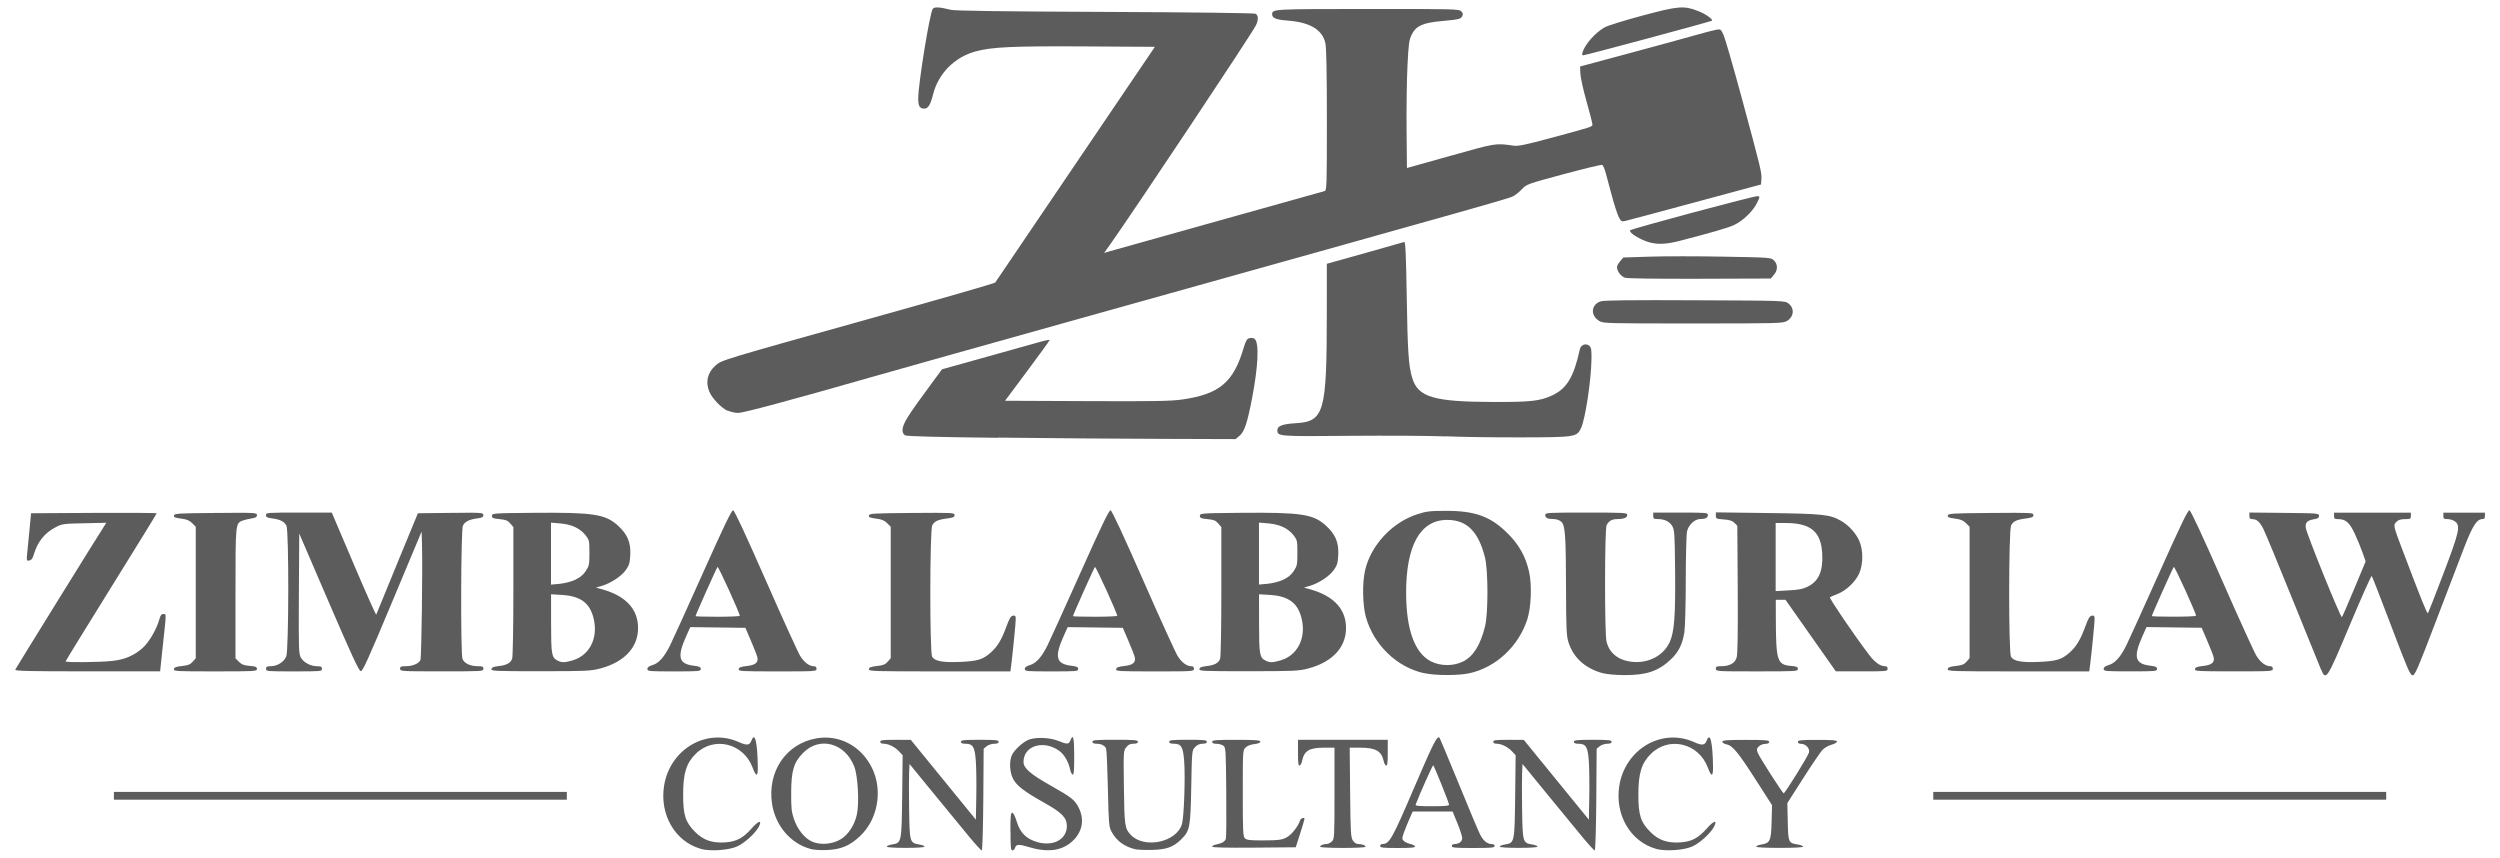 <?xml version="1.0" encoding="UTF-8" standalone="no"?>
<!-- Created with Inkscape (http://www.inkscape.org/) -->

<svg
   version="1.1"
   id="svg2"
   width="204"
   height="70"
   viewBox="0 0 204 70"
   sodipodi:docname="logo-white.svg"
   inkscape:version="1.1.2 (0a00cf5339, 2022-02-04)"
   xmlns:inkscape="http://www.inkscape.org/namespaces/inkscape"
   xmlns:sodipodi="http://sodipodi.sourceforge.net/DTD/sodipodi-0.dtd"
   xmlns="http://www.w3.org/2000/svg"
   xmlns:svg="http://www.w3.org/2000/svg">
  <defs
     id="defs6" />
  <sodipodi:namedview
     id="namedview4"
     pagecolor="#505050"
     bordercolor="#ffffff"
     borderopacity="1"
     inkscape:pageshadow="0"
     inkscape:pageopacity="0"
     inkscape:pagecheckerboard="1"
     showgrid="false"
     inkscape:zoom="3.6116208"
     inkscape:cx="115.32218"
     inkscape:cy="52.469517"
     inkscape:window-width="1920"
     inkscape:window-height="1009"
     inkscape:window-x="0"
     inkscape:window-y="0"
     inkscape:window-maximized="1"
     inkscape:current-layer="g8" />
  <g
     inkscape:groupmode="layer"
     inkscape:label="Image"
     id="g8">
    <g
       id="g833"
       transform="matrix(4.89,0,0,4.89,-1.953,-2.804)"
       style="fill:#5c5c5c;fill-opacity:1">
      <path
         style="fill:#5c5c5c;fill-opacity:1;stroke-width:0.022"
         d="m 12.091,14.737 c -0.425,-0.121 -0.685,-0.566 -0.611,-1.047 0.096,-0.614 0.708,-0.975 1.247,-0.734 0.138,0.062 0.181,0.056 0.213,-0.027 0.056,-0.147 0.098,0.025 0.105,0.432 0.003,0.177 -0.027,0.184 -0.087,0.021 -0.153,-0.41 -0.65,-0.528 -0.952,-0.227 -0.155,0.155 -0.207,0.324 -0.207,0.676 0,0.343 0.037,0.46 0.198,0.623 0.138,0.14 0.287,0.191 0.506,0.176 0.187,-0.013 0.297,-0.072 0.439,-0.233 0.117,-0.133 0.181,-0.148 0.119,-0.027 -0.056,0.107 -0.233,0.269 -0.359,0.327 -0.143,0.065 -0.452,0.086 -0.612,0.041 z m 1.824,1.3e-5 c -0.329,-0.093 -0.579,-0.391 -0.633,-0.754 -0.079,-0.533 0.231,-0.994 0.732,-1.087 0.385,-0.071 0.754,0.122 0.936,0.491 0.184,0.372 0.1,0.857 -0.198,1.138 -0.169,0.16 -0.318,0.223 -0.551,0.233 -0.112,0.005 -0.227,-0.003 -0.286,-0.02 z m 0.514,-0.158 c 0.128,-0.079 0.234,-0.243 0.27,-0.418 0.041,-0.196 0.016,-0.638 -0.044,-0.795 -0.152,-0.393 -0.575,-0.509 -0.85,-0.233 -0.16,0.161 -0.201,0.295 -0.203,0.665 -10e-4,0.263 0.005,0.324 0.048,0.448 0.059,0.169 0.173,0.313 0.297,0.37 0.136,0.063 0.344,0.047 0.482,-0.038 z m 2.131,-0.058 c -0.112,-0.134 -0.378,-0.459 -0.593,-0.722 l -0.39,-0.477 -0.007,0.141 c -0.004,0.077 -0.004,0.357 0,0.622 0.008,0.543 0.011,0.555 0.171,0.581 0.047,0.008 0.086,0.023 0.086,0.035 0,0.013 -0.122,0.021 -0.315,0.021 -0.193,0 -0.315,-0.008 -0.315,-0.021 0,-0.012 0.04,-0.028 0.088,-0.036 0.159,-0.025 0.16,-0.031 0.169,-0.807 l 0.008,-0.682 -0.062,-0.066 c -0.07,-0.074 -0.175,-0.126 -0.257,-0.126 -0.034,0 -0.055,-0.012 -0.055,-0.033 0,-0.027 0.043,-0.032 0.255,-0.032 l 0.255,6.11e-4 0.543,0.666 0.543,0.666 0.007,-0.389 c 0.004,-0.214 2.7e-4,-0.481 -0.008,-0.592 -0.017,-0.234 -0.048,-0.286 -0.173,-0.286 -0.053,0 -0.076,-0.01 -0.076,-0.033 0,-0.027 0.05,-0.033 0.315,-0.033 0.265,0 0.315,0.005 0.315,0.033 0,0.023 -0.023,0.033 -0.074,0.033 -0.041,0 -0.097,0.019 -0.125,0.041 l -0.051,0.042 -0.006,0.849 c -0.004,0.49 -0.015,0.849 -0.026,0.849 -0.011,0 -0.111,-0.11 -0.222,-0.244 z m 0.7,-0.071 c 0,-0.256 0.006,-0.315 0.03,-0.315 0.019,0 0.048,0.057 0.076,0.149 0.057,0.186 0.158,0.288 0.341,0.341 0.272,0.079 0.501,-0.048 0.495,-0.275 -0.004,-0.135 -0.085,-0.217 -0.379,-0.382 -0.334,-0.188 -0.453,-0.279 -0.516,-0.394 -0.061,-0.11 -0.07,-0.309 -0.018,-0.408 0.042,-0.08 0.156,-0.188 0.254,-0.239 0.109,-0.057 0.364,-0.052 0.517,0.01 0.147,0.06 0.175,0.059 0.2,-0.007 0.047,-0.123 0.065,-0.05 0.065,0.262 0,0.24 -0.006,0.315 -0.026,0.308 -0.015,-0.005 -0.034,-0.045 -0.043,-0.089 -0.025,-0.122 -0.096,-0.245 -0.174,-0.303 -0.263,-0.195 -0.601,-0.095 -0.603,0.178 -4.7e-4,0.105 0.11,0.202 0.448,0.393 0.358,0.203 0.407,0.241 0.474,0.375 0.094,0.188 0.064,0.381 -0.082,0.533 -0.17,0.177 -0.415,0.22 -0.73,0.127 -0.195,-0.058 -0.231,-0.056 -0.252,0.009 -0.007,0.023 -0.027,0.041 -0.044,0.041 -0.026,0 -0.031,-0.056 -0.031,-0.315 z m 2.085,0.295 c -0.182,-0.042 -0.317,-0.142 -0.397,-0.293 -0.044,-0.083 -0.048,-0.13 -0.061,-0.719 -0.008,-0.346 -0.021,-0.647 -0.03,-0.668 -0.022,-0.051 -0.081,-0.081 -0.162,-0.081 -0.045,0 -0.067,-0.011 -0.067,-0.033 0,-0.028 0.057,-0.033 0.38,-0.033 0.323,0 0.38,0.005 0.38,0.033 0,0.023 -0.023,0.033 -0.074,0.033 -0.055,0 -0.086,0.015 -0.121,0.059 -0.046,0.058 -0.047,0.072 -0.039,0.668 0.008,0.636 0.015,0.687 0.111,0.79 0.224,0.244 0.774,0.128 0.859,-0.181 0.033,-0.119 0.056,-0.78 0.036,-1.04 -0.018,-0.246 -0.048,-0.296 -0.175,-0.296 -0.053,0 -0.076,-0.01 -0.076,-0.033 0,-0.027 0.05,-0.033 0.315,-0.033 0.265,0 0.315,0.005 0.315,0.033 0,0.022 -0.022,0.033 -0.072,0.033 -0.05,0 -0.089,0.018 -0.125,0.056 -0.052,0.056 -0.053,0.057 -0.064,0.668 -0.013,0.682 -0.022,0.73 -0.174,0.878 -0.126,0.123 -0.24,0.163 -0.475,0.17 -0.115,0.003 -0.243,-0.002 -0.285,-0.011 z m 7.444,-0.224 c -0.111,-0.134 -0.378,-0.459 -0.593,-0.722 l -0.39,-0.477 -0.007,0.141 c -0.004,0.077 -0.004,0.357 0,0.622 0.008,0.543 0.011,0.555 0.171,0.581 0.047,0.008 0.086,0.023 0.086,0.035 0,0.013 -0.122,0.021 -0.315,0.021 -0.193,0 -0.315,-0.008 -0.315,-0.021 0,-0.012 0.04,-0.028 0.088,-0.036 0.159,-0.025 0.16,-0.031 0.169,-0.807 l 0.008,-0.682 -0.062,-0.066 c -0.07,-0.074 -0.175,-0.126 -0.257,-0.126 -0.034,0 -0.055,-0.012 -0.055,-0.033 0,-0.027 0.043,-0.032 0.255,-0.032 l 0.255,6.11e-4 0.543,0.666 0.543,0.666 0.007,-0.389 c 0.004,-0.214 2.7e-4,-0.481 -0.008,-0.592 -0.017,-0.234 -0.048,-0.286 -0.173,-0.286 -0.053,0 -0.076,-0.01 -0.076,-0.033 0,-0.027 0.05,-0.033 0.315,-0.033 0.265,0 0.315,0.005 0.315,0.033 0,0.023 -0.023,0.033 -0.074,0.033 -0.041,0 -0.097,0.019 -0.125,0.041 l -0.051,0.042 -0.006,0.849 c -0.004,0.49 -0.015,0.849 -0.026,0.849 -0.011,0 -0.111,-0.11 -0.222,-0.244 z m 1.242,0.216 c -0.425,-0.121 -0.685,-0.566 -0.611,-1.047 0.096,-0.614 0.708,-0.975 1.247,-0.734 0.138,0.062 0.181,0.056 0.213,-0.027 0.056,-0.147 0.098,0.025 0.105,0.432 0.003,0.177 -0.027,0.184 -0.087,0.021 -0.153,-0.41 -0.65,-0.528 -0.952,-0.227 -0.155,0.155 -0.207,0.324 -0.207,0.676 0,0.343 0.037,0.46 0.198,0.623 0.138,0.14 0.287,0.191 0.506,0.176 0.187,-0.013 0.297,-0.072 0.439,-0.233 0.117,-0.133 0.181,-0.148 0.119,-0.027 -0.056,0.107 -0.233,0.269 -0.359,0.327 -0.143,0.065 -0.452,0.086 -0.612,0.041 z m -7.404,-0.036 c 0,-0.012 0.027,-0.027 0.06,-0.034 0.11,-0.023 0.156,-0.051 0.169,-0.101 0.007,-0.027 0.01,-0.38 0.006,-0.784 -0.006,-0.698 -0.008,-0.736 -0.049,-0.766 -0.023,-0.017 -0.074,-0.031 -0.114,-0.031 -0.049,0 -0.072,-0.01 -0.072,-0.033 0,-0.028 0.059,-0.033 0.402,-0.033 0.326,0 0.402,0.006 0.402,0.03 0,0.019 -0.035,0.034 -0.1,0.041 -0.062,0.007 -0.118,0.029 -0.147,0.058 -0.046,0.046 -0.046,0.06 -0.046,0.762 0,0.64 0.004,0.719 0.036,0.752 0.03,0.03 0.082,0.036 0.318,0.035 0.242,-0.001 0.294,-0.008 0.372,-0.047 0.085,-0.043 0.198,-0.184 0.23,-0.287 0.012,-0.038 0.075,-0.057 0.074,-0.023 -2.7e-4,0.009 -0.033,0.119 -0.073,0.244 l -0.073,0.228 -0.698,0.006 c -0.452,0.004 -0.698,-0.002 -0.698,-0.016 z m 1.803,0.002 c 0,-0.024 0.054,-0.046 0.11,-0.046 0.023,0 0.061,-0.02 0.085,-0.043 0.042,-0.042 0.043,-0.072 0.043,-0.804 v -0.76 h -0.175 c -0.248,0 -0.331,0.051 -0.367,0.226 -0.007,0.035 -0.025,0.068 -0.04,0.072 -0.02,0.007 -0.027,-0.047 -0.027,-0.21 v -0.219 h 0.749 0.749 v 0.219 c 0,0.163 -0.007,0.217 -0.027,0.21 -0.015,-0.005 -0.033,-0.037 -0.04,-0.072 -0.035,-0.169 -0.134,-0.226 -0.39,-0.226 h -0.178 l 0.007,0.745 c 0.007,0.669 0.011,0.751 0.046,0.804 0.024,0.037 0.058,0.059 0.09,0.059 0.066,0 0.121,0.021 0.121,0.046 0,0.011 -0.171,0.019 -0.38,0.019 -0.209,0 -0.38,-0.009 -0.38,-0.019 z m 0.999,-0.013 c 0,-0.018 0.019,-0.033 0.042,-0.033 0.113,0 0.161,-0.086 0.525,-0.936 0.322,-0.751 0.385,-0.876 0.424,-0.837 0.007,0.007 0.151,0.352 0.322,0.768 0.17,0.416 0.33,0.797 0.356,0.847 0.053,0.103 0.12,0.159 0.193,0.159 0.029,0 0.05,0.013 0.05,0.033 0,0.028 -0.054,0.033 -0.358,0.033 -0.304,0 -0.358,-0.005 -0.358,-0.033 0,-0.018 0.019,-0.033 0.045,-0.033 0.075,0 0.129,-0.041 0.129,-0.099 0,-0.03 -0.036,-0.142 -0.08,-0.249 l -0.08,-0.195 h -0.333 -0.333 l -0.054,0.123 c -0.03,0.068 -0.071,0.17 -0.092,0.228 -0.034,0.097 -0.035,0.108 -0.002,0.14 0.019,0.019 0.067,0.042 0.107,0.05 0.039,0.008 0.075,0.027 0.08,0.041 0.007,0.02 -0.063,0.027 -0.286,0.027 -0.248,0 -0.295,-0.005 -0.295,-0.033 z m 1.151,-0.69 c 0,-0.029 -0.245,-0.638 -0.264,-0.657 -0.008,-0.008 -0.223,0.47 -0.294,0.657 -0.008,0.021 0.054,0.027 0.274,0.027 0.215,0 0.285,-0.007 0.285,-0.027 z m 5.125,0.701 c 0,-0.012 0.039,-0.028 0.086,-0.035 0.146,-0.023 0.163,-0.061 0.171,-0.378 l 0.008,-0.278 -0.268,-0.418 c -0.298,-0.465 -0.391,-0.578 -0.493,-0.598 -0.038,-0.008 -0.069,-0.027 -0.069,-0.044 0,-0.024 0.074,-0.03 0.391,-0.03 0.333,0 0.391,0.005 0.391,0.033 0,0.022 -0.022,0.033 -0.065,0.033 -0.036,0 -0.084,0.019 -0.108,0.043 -0.036,0.036 -0.039,0.053 -0.02,0.103 0.028,0.073 0.416,0.678 0.435,0.679 0.022,5.43e-4 0.406,-0.62 0.422,-0.68 0.017,-0.068 -0.053,-0.145 -0.131,-0.145 -0.034,0 -0.054,-0.012 -0.054,-0.033 0,-0.028 0.051,-0.033 0.326,-0.033 0.252,0 0.326,0.006 0.326,0.028 0,0.015 -0.042,0.039 -0.092,0.053 -0.051,0.014 -0.118,0.052 -0.15,0.086 -0.032,0.034 -0.177,0.247 -0.322,0.474 l -0.264,0.413 0.007,0.311 c 0.008,0.349 0.011,0.356 0.17,0.381 0.048,0.008 0.086,0.023 0.086,0.035 0,0.013 -0.148,0.021 -0.391,0.021 -0.243,0 -0.391,-0.008 -0.391,-0.021 z"
         id="path847"
         sodipodi:nodetypes="ssssssssssssssssssssssscssssscscsssssssscsssccccscsssssscssccssssssssssssssscssssssscssssssssssssssssssssssccscsssssssscsssccccscsssssscssccsssssssssssssssssssssssssssssscsccssssscsssscccsssscsssssssssssssscsssscccssssssssssssssscssssssssssssssssscssssscssssscssss" />
      <path
         style="fill:#5c5c5c;fill-opacity:1;stroke-width:0.022"
         d="m 24.167,11.808 c -0.457,-0.098 -0.847,-0.475 -0.976,-0.943 -0.055,-0.2 -0.061,-0.572 -0.011,-0.78 0.098,-0.416 0.45,-0.793 0.866,-0.929 0.155,-0.051 0.211,-0.057 0.479,-0.058 0.491,-9.57e-4 0.748,0.093 1.033,0.376 0.191,0.19 0.301,0.388 0.358,0.643 0.049,0.219 0.034,0.59 -0.03,0.791 -0.146,0.453 -0.529,0.807 -0.972,0.901 -0.186,0.039 -0.56,0.039 -0.746,-0.002 z m 0.645,-0.195 c 0.173,-0.086 0.289,-0.272 0.368,-0.585 0.054,-0.216 0.054,-0.932 -4.8e-4,-1.151 -0.108,-0.435 -0.304,-0.629 -0.633,-0.628 -0.448,0.002 -0.685,0.427 -0.683,1.222 0.002,0.609 0.142,0.997 0.411,1.137 0.159,0.083 0.377,0.085 0.538,0.004 z m 2.335,0.195 c -0.3,-0.081 -0.499,-0.264 -0.579,-0.532 -0.028,-0.095 -0.035,-0.247 -0.036,-0.856 -0.002,-0.929 -0.014,-1.088 -0.083,-1.144 -0.028,-0.023 -0.083,-0.041 -0.123,-0.041 -0.1,0 -0.141,-0.019 -0.141,-0.067 0,-0.039 0.027,-0.041 0.684,-0.041 0.655,0 0.684,0.002 0.684,0.041 0,0.045 -0.055,0.067 -0.174,0.068 -0.084,0.001 -0.132,0.03 -0.17,0.101 -0.033,0.062 -0.035,1.797 -0.002,1.939 0.046,0.2 0.206,0.323 0.444,0.343 0.273,0.022 0.518,-0.114 0.616,-0.343 0.073,-0.169 0.092,-0.438 0.085,-1.179 -0.006,-0.626 -0.01,-0.682 -0.049,-0.747 -0.046,-0.076 -0.128,-0.115 -0.243,-0.115 -0.063,0 -0.073,-0.007 -0.073,-0.054 v -0.054 h 0.456 c 0.433,0 0.456,0.002 0.456,0.041 0,0.047 -0.041,0.067 -0.132,0.067 -0.088,0 -0.192,0.099 -0.216,0.206 -0.011,0.048 -0.02,0.414 -0.021,0.814 -3.4e-4,0.4 -0.011,0.79 -0.023,0.867 -0.033,0.205 -0.097,0.332 -0.225,0.454 -0.209,0.198 -0.409,0.265 -0.783,0.263 -0.134,-8.01e-4 -0.29,-0.015 -0.354,-0.032 z m 11.983,-0.063 c -0.024,-0.055 -0.235,-0.576 -0.47,-1.158 -0.235,-0.582 -0.455,-1.114 -0.489,-1.182 -0.064,-0.127 -0.112,-0.169 -0.191,-0.169 -0.033,0 -0.045,-0.014 -0.045,-0.055 v -0.055 l 0.581,0.006 c 0.563,0.006 0.581,0.007 0.581,0.049 0,0.033 -0.019,0.046 -0.08,0.056 -0.118,0.019 -0.154,0.058 -0.14,0.147 0.018,0.112 0.583,1.507 0.602,1.487 0.009,-0.009 0.102,-0.222 0.206,-0.473 l 0.19,-0.456 -0.049,-0.141 c -0.027,-0.078 -0.086,-0.221 -0.131,-0.319 -0.089,-0.191 -0.152,-0.246 -0.281,-0.246 -0.056,0 -0.066,-0.008 -0.066,-0.054 v -0.054 h 0.641 0.641 v 0.054 c 0,0.05 -0.008,0.054 -0.098,0.054 -0.07,0 -0.111,0.013 -0.143,0.045 -0.055,0.055 -0.054,0.063 0.099,0.465 0.324,0.855 0.412,1.074 0.426,1.059 0.008,-0.009 0.125,-0.305 0.258,-0.656 0.265,-0.698 0.288,-0.799 0.199,-0.871 -0.028,-0.023 -0.084,-0.042 -0.125,-0.042 -0.064,0 -0.074,-0.007 -0.074,-0.054 v -0.054 h 0.347 0.347 v 0.054 c 0,0.04 -0.011,0.054 -0.045,0.054 -0.089,0 -0.161,0.111 -0.295,0.456 -0.072,0.185 -0.286,0.745 -0.476,1.243 -0.303,0.795 -0.351,0.907 -0.391,0.907 -0.04,0 -0.084,-0.101 -0.356,-0.82 -0.171,-0.451 -0.317,-0.827 -0.326,-0.837 -0.008,-0.009 -0.172,0.357 -0.364,0.814 -0.388,0.923 -0.399,0.94 -0.482,0.745 z m -38.477,0.004 c 0.009,-0.023 1.386,-2.245 1.488,-2.401 l 0.033,-0.051 -0.367,0.008 c -0.35,0.007 -0.373,0.01 -0.479,0.066 -0.187,0.098 -0.301,0.242 -0.367,0.462 -0.019,0.062 -0.039,0.089 -0.073,0.094 -0.046,0.007 -0.047,0.002 -0.034,-0.13 0.007,-0.076 0.025,-0.255 0.039,-0.398 l 0.025,-0.261 1.048,-0.006 c 0.576,-0.003 1.048,2.04e-4 1.048,0.007 0,0.007 -0.342,0.563 -0.76,1.235 -0.418,0.672 -0.76,1.229 -0.76,1.236 0,0.021 0.577,0.015 0.781,-0.008 0.211,-0.024 0.359,-0.088 0.506,-0.217 0.103,-0.091 0.234,-0.316 0.276,-0.473 0.018,-0.069 0.035,-0.092 0.067,-0.092 0.053,0 0.053,-0.034 -0.005,0.505 l -0.048,0.451 h -1.214 c -0.974,0 -1.212,-0.005 -1.203,-0.028 z m 2.648,-0.01 c 0.006,-0.029 0.037,-0.041 0.136,-0.052 0.103,-0.011 0.139,-0.026 0.179,-0.072 l 0.05,-0.058 v -1.097 -1.097 l -0.06,-0.06 c -0.046,-0.046 -0.09,-0.064 -0.186,-0.076 -0.101,-0.013 -0.124,-0.023 -0.118,-0.052 0.006,-0.033 0.072,-0.037 0.696,-0.042 0.668,-0.006 0.689,-0.004 0.689,0.036 0,0.033 -0.021,0.045 -0.092,0.056 -0.051,0.008 -0.118,0.024 -0.149,0.036 -0.117,0.045 -0.117,0.045 -0.117,1.216 v 1.082 l 0.058,0.058 c 0.045,0.045 0.085,0.061 0.179,0.068 0.1,0.008 0.121,0.017 0.121,0.051 0,0.039 -0.03,0.041 -0.697,0.041 -0.652,0 -0.696,-0.002 -0.689,-0.038 z m 1.538,-0.005 c 0,-0.036 0.015,-0.043 0.081,-0.044 0.108,-2.04e-4 0.218,-0.07 0.256,-0.163 0.043,-0.103 0.046,-2.098 0.003,-2.182 -0.034,-0.068 -0.106,-0.104 -0.238,-0.121 -0.083,-0.01 -0.103,-0.021 -0.103,-0.055 0,-0.041 0.02,-0.042 0.549,-0.042 h 0.549 l 0.367,0.862 c 0.202,0.474 0.37,0.852 0.375,0.84 0.004,-0.012 0.162,-0.398 0.351,-0.857 l 0.344,-0.834 0.546,-0.006 c 0.53,-0.006 0.546,-0.004 0.546,0.037 0,0.034 -0.02,0.045 -0.103,0.055 -0.132,0.017 -0.204,0.053 -0.238,0.121 -0.034,0.067 -0.04,2.136 -0.007,2.223 0.028,0.073 0.128,0.122 0.25,0.122 0.084,0 0.099,0.006 0.099,0.043 0,0.043 -0.015,0.043 -0.695,0.043 -0.68,0 -0.695,-9.09e-4 -0.695,-0.043 0,-0.037 0.015,-0.043 0.099,-0.043 0.11,0 0.212,-0.043 0.24,-0.102 0.018,-0.038 0.038,-1.537 0.026,-1.939 l -0.006,-0.206 -0.489,1.168 c -0.408,0.976 -0.495,1.167 -0.528,1.162 -0.03,-0.005 -0.16,-0.286 -0.532,-1.151 l -0.493,-1.145 -0.006,1.001 c -0.005,0.93 -0.003,1.006 0.033,1.069 0.048,0.083 0.162,0.143 0.271,0.144 0.067,0 0.081,0.008 0.081,0.043 0,0.042 -0.015,0.043 -0.467,0.043 -0.452,0 -0.467,-0.001 -0.467,-0.043 z m 3.761,0.005 c 0.005,-0.028 0.035,-0.041 0.116,-0.05 0.134,-0.014 0.202,-0.051 0.229,-0.121 0.012,-0.032 0.021,-0.5 0.021,-1.127 V 9.368 l -0.052,-0.06 c -0.043,-0.05 -0.075,-0.062 -0.179,-0.072 -0.109,-0.01 -0.127,-0.018 -0.127,-0.055 0,-0.042 0.017,-0.044 0.684,-0.05 1.008,-0.009 1.209,0.021 1.42,0.214 0.159,0.146 0.215,0.279 0.205,0.489 -0.007,0.133 -0.018,0.172 -0.074,0.251 -0.072,0.103 -0.249,0.22 -0.401,0.265 l -0.098,0.029 0.096,0.026 c 0.372,0.102 0.579,0.302 0.604,0.587 0.032,0.354 -0.204,0.628 -0.637,0.739 -0.153,0.039 -0.242,0.043 -0.991,0.043 -0.772,0 -0.823,-0.002 -0.816,-0.038 z m 1.36,-0.148 c 0.27,-0.08 0.416,-0.357 0.352,-0.667 -0.058,-0.281 -0.213,-0.403 -0.534,-0.423 l -0.183,-0.011 3.4e-4,0.486 c 3.4e-4,0.521 0.009,0.571 0.109,0.621 0.071,0.036 0.121,0.035 0.257,-0.006 z m 0.037,-1.343 c 0.082,-0.038 0.134,-0.08 0.177,-0.146 0.057,-0.086 0.061,-0.108 0.061,-0.304 0,-0.203 -0.003,-0.215 -0.066,-0.295 C 10.077,9.389 9.937,9.323 9.749,9.308 l -0.155,-0.013 v 0.517 0.517 l 0.143,-0.013 c 0.079,-0.007 0.195,-0.037 0.259,-0.066 z m 1.205,1.489 c 0,-0.028 0.026,-0.048 0.085,-0.065 0.105,-0.031 0.197,-0.134 0.292,-0.325 0.04,-0.08 0.286,-0.622 0.547,-1.205 0.356,-0.795 0.482,-1.058 0.508,-1.053 0.022,0.004 0.217,0.424 0.545,1.17 0.281,0.64 0.54,1.208 0.575,1.263 0.067,0.106 0.152,0.169 0.226,0.169 0.031,0 0.045,0.014 0.045,0.043 0,0.042 -0.015,0.043 -0.653,0.043 -0.61,0 -0.653,-0.003 -0.646,-0.038 0.006,-0.029 0.037,-0.041 0.136,-0.052 0.145,-0.016 0.196,-0.059 0.175,-0.149 -0.007,-0.03 -0.055,-0.152 -0.106,-0.271 l -0.093,-0.217 -0.46,-0.006 -0.46,-0.006 -0.064,0.142 c -0.161,0.358 -0.132,0.473 0.128,0.503 0.089,0.011 0.111,0.021 0.111,0.054 0,0.038 -0.026,0.04 -0.445,0.04 -0.418,0 -0.445,-0.002 -0.445,-0.04 z m 1.542,-0.888 c 0,-0.044 -0.358,-0.83 -0.371,-0.815 -0.016,0.017 -0.367,0.801 -0.367,0.821 0,0.006 0.166,0.01 0.369,0.01 0.203,0 0.369,-0.007 0.369,-0.016 z m 2.154,0.89 c 0.006,-0.029 0.037,-0.041 0.136,-0.052 0.103,-0.011 0.139,-0.026 0.179,-0.072 l 0.05,-0.058 v -1.097 -1.097 l -0.06,-0.06 c -0.046,-0.046 -0.09,-0.064 -0.186,-0.076 -0.101,-0.013 -0.124,-0.023 -0.118,-0.052 0.006,-0.033 0.074,-0.037 0.718,-0.042 0.686,-0.005 0.711,-0.004 0.711,0.035 0,0.034 -0.022,0.044 -0.123,0.057 -0.156,0.019 -0.212,0.046 -0.249,0.115 -0.042,0.078 -0.044,2.12 -0.002,2.192 0.042,0.074 0.177,0.099 0.461,0.087 0.297,-0.013 0.384,-0.039 0.512,-0.152 0.117,-0.103 0.186,-0.217 0.268,-0.442 0.048,-0.132 0.072,-0.172 0.108,-0.178 0.038,-0.006 0.046,0.004 0.046,0.061 0,0.065 -0.052,0.585 -0.077,0.777 l -0.012,0.092 h -1.184 c -1.116,0 -1.183,-0.002 -1.177,-0.038 z m 2.602,-0.002 c 0,-0.028 0.026,-0.048 0.085,-0.065 0.105,-0.031 0.197,-0.134 0.292,-0.325 0.04,-0.08 0.286,-0.622 0.547,-1.205 0.356,-0.795 0.482,-1.058 0.508,-1.053 0.022,0.004 0.217,0.424 0.545,1.17 0.281,0.64 0.54,1.208 0.575,1.263 0.067,0.106 0.152,0.169 0.226,0.169 0.031,0 0.045,0.014 0.045,0.043 0,0.042 -0.015,0.043 -0.653,0.043 -0.61,0 -0.653,-0.003 -0.646,-0.038 0.006,-0.029 0.037,-0.041 0.136,-0.052 0.145,-0.016 0.196,-0.059 0.175,-0.149 -0.007,-0.03 -0.055,-0.152 -0.106,-0.271 l -0.093,-0.217 -0.46,-0.006 -0.46,-0.006 -0.064,0.142 c -0.161,0.358 -0.132,0.473 0.128,0.503 0.089,0.011 0.111,0.021 0.111,0.054 0,0.038 -0.026,0.04 -0.445,0.04 -0.418,0 -0.445,-0.002 -0.445,-0.04 z m 1.542,-0.888 c 0,-0.044 -0.358,-0.83 -0.371,-0.815 -0.016,0.017 -0.367,0.801 -0.367,0.821 0,0.006 0.166,0.01 0.369,0.01 0.203,0 0.369,-0.007 0.369,-0.016 z m 1.372,0.89 c 0.005,-0.028 0.035,-0.041 0.116,-0.05 0.134,-0.014 0.202,-0.051 0.229,-0.121 0.012,-0.032 0.021,-0.5 0.021,-1.127 V 9.368 l -0.052,-0.06 c -0.043,-0.05 -0.075,-0.062 -0.179,-0.072 -0.109,-0.01 -0.127,-0.018 -0.127,-0.055 0,-0.042 0.017,-0.044 0.684,-0.05 1.008,-0.009 1.209,0.021 1.42,0.214 0.159,0.146 0.215,0.279 0.205,0.489 -0.007,0.133 -0.018,0.172 -0.074,0.251 -0.072,0.103 -0.249,0.22 -0.401,0.265 l -0.098,0.029 0.096,0.026 c 0.372,0.102 0.579,0.302 0.604,0.587 0.032,0.354 -0.204,0.628 -0.637,0.739 -0.153,0.039 -0.242,0.043 -0.991,0.043 -0.772,0 -0.823,-0.002 -0.816,-0.038 z m 1.36,-0.148 c 0.27,-0.08 0.416,-0.357 0.352,-0.667 -0.058,-0.281 -0.213,-0.403 -0.534,-0.423 l -0.183,-0.011 3.4e-4,0.486 c 3.3e-4,0.521 0.009,0.571 0.109,0.621 0.071,0.036 0.121,0.035 0.257,-0.006 z m 0.037,-1.343 c 0.082,-0.038 0.134,-0.08 0.177,-0.146 0.057,-0.086 0.061,-0.108 0.061,-0.304 0,-0.203 -0.003,-0.215 -0.066,-0.295 -0.091,-0.115 -0.231,-0.18 -0.42,-0.196 l -0.155,-0.013 v 0.517 0.517 l 0.143,-0.013 c 0.079,-0.007 0.195,-0.037 0.259,-0.066 z m 7.22,1.485 c 0,-0.036 0.015,-0.043 0.088,-0.043 0.144,0 0.232,-0.049 0.26,-0.145 0.017,-0.058 0.022,-0.404 0.018,-1.141 l -0.007,-1.058 -0.048,-0.048 c -0.036,-0.036 -0.081,-0.05 -0.179,-0.057 -0.123,-0.009 -0.131,-0.013 -0.131,-0.064 v -0.054 l 0.863,0.011 c 0.93,0.012 1.046,0.024 1.232,0.134 0.125,0.074 0.24,0.201 0.297,0.327 0.069,0.155 0.069,0.392 -0.001,0.549 -0.062,0.14 -0.224,0.291 -0.366,0.343 -0.056,0.021 -0.111,0.045 -0.121,0.053 -0.016,0.014 0.41,0.641 0.653,0.96 0.097,0.127 0.185,0.19 0.265,0.19 0.03,0 0.044,0.014 0.044,0.043 0,0.042 -0.015,0.043 -0.432,0.043 h -0.432 l -0.42,-0.597 -0.42,-0.597 -0.081,-2.71e-4 -0.081,-2.72e-4 0.001,0.342 c 0.003,0.674 0.025,0.742 0.247,0.761 0.1,0.008 0.121,0.017 0.121,0.051 0,0.039 -0.029,0.041 -0.684,0.041 -0.67,0 -0.684,-9.1e-4 -0.684,-0.043 z m 1.537,-1.372 c 0.181,-0.09 0.255,-0.26 0.239,-0.55 -0.02,-0.366 -0.192,-0.51 -0.607,-0.51 h -0.17 v 0.568 0.568 l 0.218,-0.012 c 0.168,-0.009 0.241,-0.024 0.32,-0.063 z m 2.333,1.377 c 0.006,-0.029 0.037,-0.041 0.136,-0.052 0.103,-0.011 0.139,-0.026 0.179,-0.072 l 0.05,-0.058 V 10.46 9.363 l -0.06,-0.06 c -0.046,-0.046 -0.09,-0.064 -0.186,-0.076 -0.101,-0.013 -0.124,-0.023 -0.118,-0.052 0.006,-0.033 0.074,-0.037 0.718,-0.042 0.686,-0.005 0.711,-0.004 0.711,0.035 0,0.034 -0.022,0.044 -0.123,0.057 -0.156,0.019 -0.212,0.046 -0.249,0.115 -0.042,0.078 -0.044,2.12 -0.002,2.192 0.042,0.074 0.177,0.099 0.461,0.087 0.297,-0.013 0.384,-0.039 0.512,-0.152 0.117,-0.103 0.186,-0.217 0.268,-0.442 0.048,-0.132 0.072,-0.172 0.108,-0.178 0.038,-0.006 0.046,0.004 0.046,0.061 0,0.065 -0.052,0.585 -0.077,0.777 l -0.012,0.092 h -1.184 c -1.116,0 -1.183,-0.002 -1.177,-0.038 z m 2.602,-0.002 c 0,-0.028 0.026,-0.048 0.085,-0.065 0.105,-0.031 0.197,-0.134 0.292,-0.325 0.04,-0.08 0.286,-0.622 0.547,-1.205 0.356,-0.795 0.482,-1.058 0.508,-1.053 0.022,0.004 0.217,0.424 0.545,1.17 0.281,0.64 0.54,1.208 0.575,1.263 0.067,0.106 0.152,0.169 0.226,0.169 0.031,0 0.045,0.014 0.045,0.043 0,0.042 -0.015,0.043 -0.653,0.043 -0.61,0 -0.653,-0.003 -0.646,-0.038 0.006,-0.029 0.037,-0.041 0.136,-0.052 0.145,-0.016 0.196,-0.059 0.175,-0.149 -0.007,-0.03 -0.055,-0.152 -0.106,-0.271 l -0.093,-0.217 -0.46,-0.006 -0.46,-0.006 -0.064,0.142 c -0.161,0.358 -0.132,0.473 0.128,0.503 0.089,0.011 0.111,0.021 0.111,0.054 0,0.038 -0.026,0.04 -0.445,0.04 -0.418,0 -0.445,-0.002 -0.445,-0.04 z m 1.542,-0.888 c 0,-0.044 -0.358,-0.83 -0.371,-0.815 -0.016,0.017 -0.367,0.801 -0.367,0.821 0,0.006 0.166,0.01 0.369,0.01 0.203,0 0.369,-0.007 0.369,-0.016 z"
         id="path867"
         sodipodi:nodetypes="cssscssssccsssssssssssssssssscsssssscsssscsssssssssscsssssscsssscccssssssssscccsssscssssssscsssssscssssssssscsssssscccsssssssscsssssssssssscssscsssssssssssscssscsscsssssssscsssssssscssssscssccsccssssscccsssssscssssssssscccssssssssscssscccsssssssssssssscssssssscssssssssscccsssssssssssssscsscssssscssssscssccscccssssccccssssscssscsssssssssscccccssssssssscccssssscccsssssssssssssscssssssssssssssssscccsssssssssscssscscsscsc" />
      <g
         id="g2001"
         transform="translate(0.15,-0.529)"
         style="fill:#5c5c5c;fill-opacity:1">
        <path
           style="fill:#5c5c5c;fill-opacity:1;stroke-width:0.022"
           d="m 16.901,8.408 c -1.001,-0.011 -1.518,-0.025 -1.547,-0.041 -0.028,-0.015 -0.044,-0.045 -0.044,-0.085 0,-0.106 0.077,-0.229 0.521,-0.83 l 0.138,-0.187 0.762,-0.213 c 0.419,-0.117 0.823,-0.23 0.898,-0.251 0.075,-0.021 0.136,-0.032 0.136,-0.024 0,0.008 -0.167,0.24 -0.372,0.514 l -0.372,0.499 1.366,0.006 c 1.14,0.005 1.404,4.07e-4 1.597,-0.028 0.613,-0.089 0.848,-0.286 1.016,-0.852 0.039,-0.131 0.056,-0.16 0.1,-0.171 0.03,-0.007 0.068,-0.002 0.085,0.012 0.079,0.066 0.061,0.459 -0.045,1.006 -0.077,0.399 -0.126,0.544 -0.206,0.611 l -0.066,0.056 -1.231,-0.004 c -0.677,-0.002 -1.907,-0.011 -2.734,-0.021 z m 7.476,-0.023 c -0.263,-0.011 -0.983,-0.015 -1.599,-0.01 -1.202,0.011 -1.213,0.01 -1.213,-0.095 0,-0.069 0.085,-0.102 0.3,-0.115 0.484,-0.029 0.524,-0.167 0.525,-1.843 l 6.1e-4,-0.818 0.114,-0.032 c 0.063,-0.018 0.347,-0.097 0.632,-0.177 0.285,-0.08 0.53,-0.149 0.545,-0.155 0.021,-0.008 0.03,0.19 0.042,0.897 0.015,0.929 0.03,1.162 0.09,1.366 0.095,0.327 0.356,0.405 1.357,0.407 0.617,0.002 0.771,-0.015 0.97,-0.105 0.253,-0.114 0.369,-0.305 0.473,-0.777 0.017,-0.076 0.108,-0.105 0.161,-0.051 0.029,0.029 0.035,0.074 0.032,0.225 -0.007,0.364 -0.104,0.997 -0.175,1.146 -0.07,0.147 -0.095,0.15 -0.983,0.153 -0.436,0.001 -1.008,-0.006 -1.27,-0.018 z"
           id="path1224"
           sodipodi:nodetypes="sscsscccccsssccsssssssssssscccccssccccccs" />
        <path
           style="fill:#5c5c5c;fill-opacity:1;stroke-width:0.022"
           d="m 12.389,7.957 c -0.104,-0.048 -0.257,-0.208 -0.303,-0.319 -0.068,-0.162 -0.03,-0.32 0.105,-0.438 0.102,-0.09 0.114,-0.093 2.609,-0.79 1.123,-0.313 2.048,-0.58 2.057,-0.593 0.014,-0.022 1.057,-1.563 2.204,-3.254 l 0.46,-0.679 -1.155,-0.007 c -1.225,-0.007 -1.566,0.009 -1.843,0.085 -0.347,0.096 -0.617,0.37 -0.703,0.715 -0.044,0.175 -0.083,0.238 -0.147,0.238 -0.077,0 -0.102,-0.042 -0.101,-0.173 2.1e-4,-0.24 0.194,-1.435 0.243,-1.493 0.029,-0.035 0.113,-0.03 0.3,0.017 0.069,0.017 0.836,0.028 2.573,0.035 1.474,0.006 2.491,0.019 2.514,0.031 0.048,0.026 0.049,0.109 0.002,0.198 -0.088,0.17 -2.01,3.059 -2.434,3.658 l -0.096,0.135 0.105,-0.031 c 0.058,-0.017 0.877,-0.247 1.82,-0.51 0.944,-0.264 1.733,-0.485 1.754,-0.491 0.036,-0.011 0.038,-0.086 0.038,-1.182 0,-0.791 -0.008,-1.207 -0.025,-1.285 -0.048,-0.225 -0.256,-0.35 -0.627,-0.378 -0.196,-0.015 -0.261,-0.041 -0.261,-0.105 0,-0.088 0.007,-0.088 1.593,-0.089 1.443,-9.77e-4 1.523,0.001 1.561,0.038 0.031,0.031 0.035,0.049 0.017,0.082 -0.027,0.05 -0.045,0.054 -0.353,0.083 -0.304,0.028 -0.418,0.08 -0.489,0.224 -0.044,0.089 -0.053,0.151 -0.071,0.521 -0.012,0.231 -0.018,0.71 -0.015,1.063 l 0.006,0.643 0.728,-0.204 c 0.77,-0.216 0.747,-0.213 1.056,-0.168 0.069,0.01 0.201,-0.017 0.586,-0.121 0.736,-0.198 0.725,-0.194 0.725,-0.236 0,-0.02 -0.044,-0.192 -0.098,-0.382 -0.054,-0.19 -0.1,-0.399 -0.103,-0.464 l -0.005,-0.119 0.836,-0.225 c 0.46,-0.124 0.953,-0.259 1.097,-0.3 0.143,-0.041 0.295,-0.081 0.338,-0.088 0.075,-0.014 0.078,-0.012 0.125,0.091 0.026,0.058 0.161,0.525 0.3,1.039 0.323,1.194 0.338,1.256 0.33,1.363 l -0.007,0.089 -1.108,0.299 c -0.609,0.165 -1.134,0.305 -1.166,0.312 -0.051,0.011 -0.064,0.003 -0.1,-0.07 -0.023,-0.046 -0.073,-0.2 -0.112,-0.344 -0.039,-0.143 -0.086,-0.318 -0.104,-0.387 -0.019,-0.07 -0.046,-0.132 -0.061,-0.137 -0.015,-0.006 -0.304,0.064 -0.643,0.155 -0.602,0.162 -0.617,0.168 -0.694,0.249 -0.043,0.046 -0.11,0.1 -0.147,0.119 -0.077,0.04 -0.438,0.142 -6.919,1.954 -1.696,0.474 -3.392,0.95 -3.768,1.058 -1.37,0.392 -2.161,0.605 -2.247,0.604 -0.048,-2.72e-4 -0.127,-0.018 -0.175,-0.04 z m 14.544,-1.501 c -0.151,-0.092 -0.132,-0.278 0.032,-0.326 0.058,-0.017 0.533,-0.022 1.574,-0.017 1.476,0.006 1.492,0.007 1.553,0.052 0.105,0.078 0.095,0.221 -0.021,0.292 -0.068,0.041 -0.117,0.043 -1.568,0.043 -1.459,0 -1.5,-0.001 -1.57,-0.043 z m 0.435,-0.719 c -0.069,-0.02 -0.136,-0.109 -0.136,-0.18 0,-0.018 0.024,-0.06 0.053,-0.095 l 0.053,-0.063 0.444,-0.014 c 0.244,-0.008 0.799,-0.008 1.233,1.36e-4 0.784,0.014 0.789,0.015 0.838,0.064 0.065,0.065 0.064,0.163 -0.003,0.24 l -0.052,0.061 -1.18,0.004 c -0.703,0.002 -1.208,-0.004 -1.25,-0.017 z m 0.423,-0.586 c -0.156,-0.037 -0.373,-0.17 -0.337,-0.206 0.029,-0.029 2.076,-0.577 2.126,-0.57 0.04,0.006 0.04,0.011 -0.014,0.119 -0.07,0.139 -0.237,0.298 -0.386,0.366 -0.104,0.047 -0.366,0.123 -0.903,0.262 -0.21,0.054 -0.345,0.062 -0.486,0.029 z m -1.134,-3.174 c 0.039,-0.131 0.208,-0.325 0.363,-0.415 0.053,-0.031 0.325,-0.116 0.635,-0.199 0.605,-0.162 0.692,-0.169 0.93,-0.077 0.125,0.048 0.254,0.139 0.231,0.162 -0.014,0.014 -2.111,0.578 -2.149,0.578 -0.015,0 -0.019,-0.018 -0.01,-0.049 z"
           id="path1546"
           sodipodi:nodetypes="csssscscsssssssssssssscssscsscsssssscssssssssssscccsssssssssscscsscsssssssssssssssssscsscsccsscscc" />
      </g>
      <path
         style="fill:#5c5c5c;fill-opacity:1;stroke-width:0.022"
         d="m 2.3,13.853 v -0.065 h 3.779 3.779 v 0.065 0.065 h -3.779 -3.779 z m 30.36,0 v -0.065 h 3.779 3.779 v 0.065 0.065 h -3.779 -3.779 z"
         id="path1761"
         sodipodi:nodetypes="cccccccccccccccccc" />
    </g>
  </g>
</svg>
